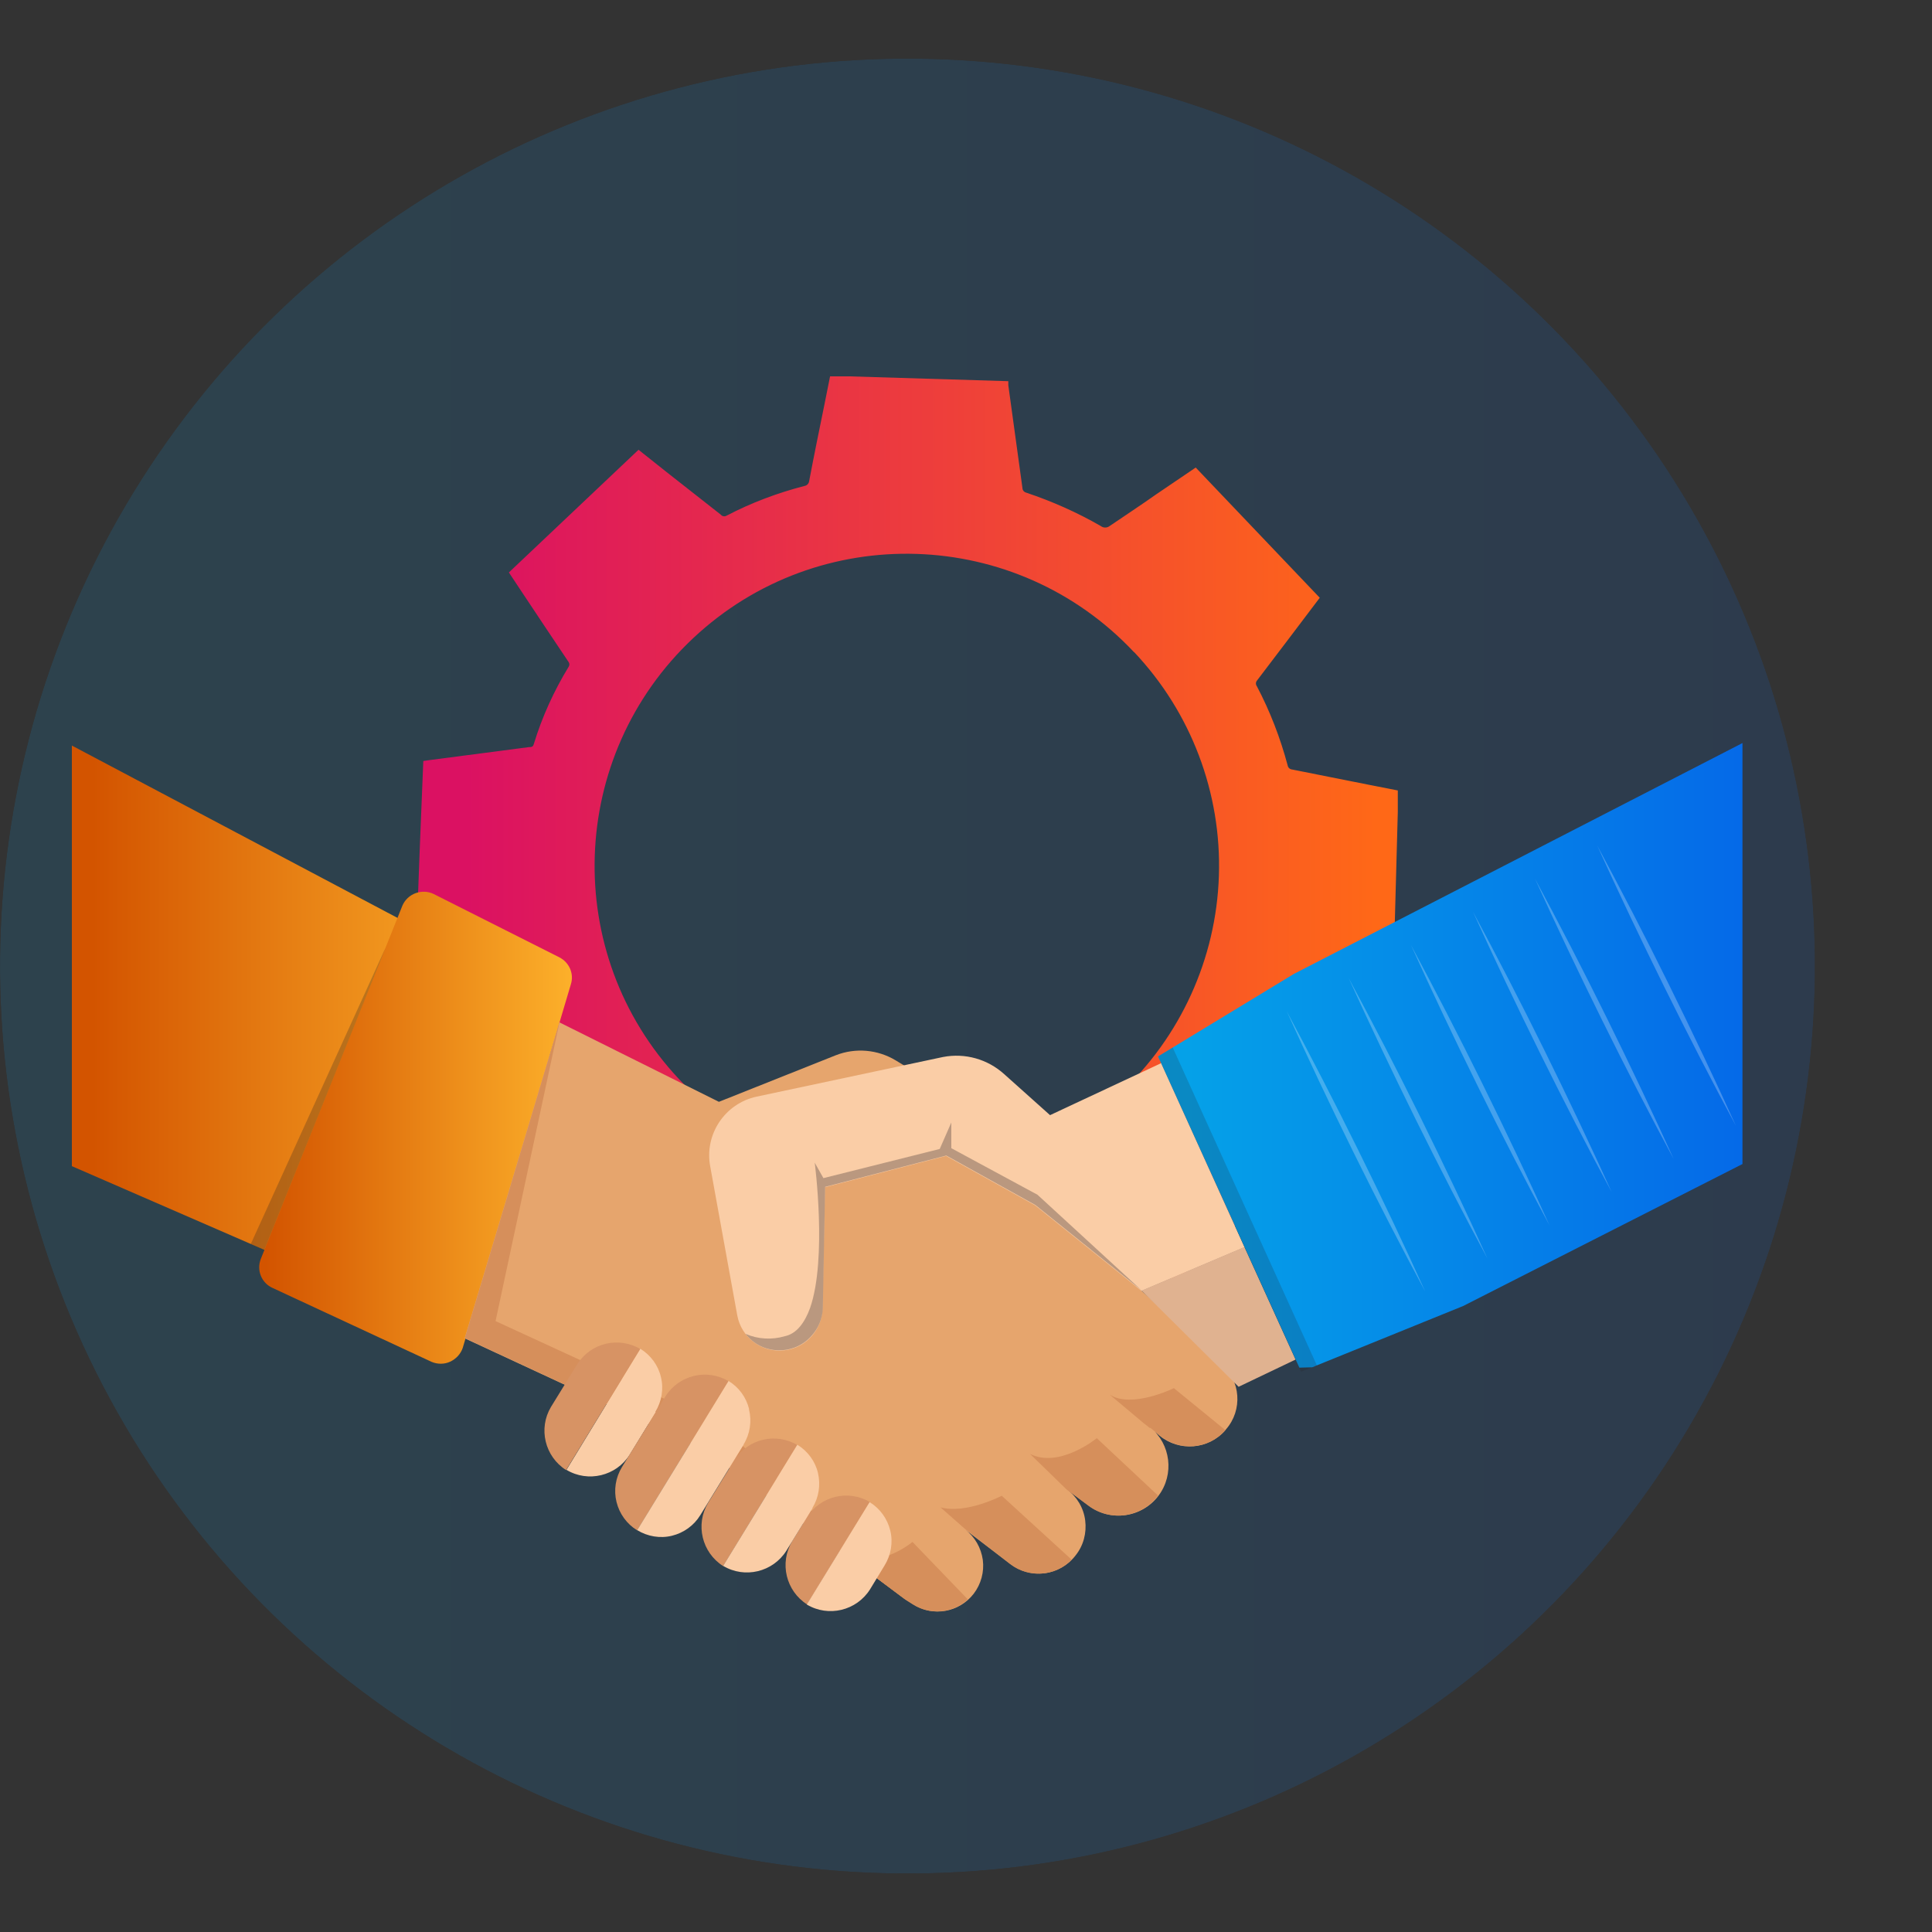 <?xml version="1.0" encoding="UTF-8"?>
<svg id="Layer_1" xmlns="http://www.w3.org/2000/svg" xmlns:xlink="http://www.w3.org/1999/xlink" viewBox="0 0 100 100">
  <rect x="0" y="0" width="100" height="100" fill="#333333" stroke="none"/>
  <defs>
    <style>
      .cls-1 {
        fill: none;
      }

      .cls-2 {
        fill: url(#linear-gradient-9);
      }

      .cls-2, .cls-3 {
        fill-rule: evenodd;
      }

      .cls-4 {
        fill: rgba(35, 31, 32, .18);
      }

      .cls-5 {
        fill: rgba(35, 31, 32, .25);
      }

      .cls-6 {
        fill: #facda6;
      }

      .cls-7 {
        fill: url(#linear-gradient-8);
      }

      .cls-8 {
        fill: url(#linear-gradient-7);
      }

      .cls-9 {
        fill: url(#linear-gradient-5);
      }

      .cls-10 {
        fill: url(#linear-gradient-6);
      }

      .cls-11 {
        fill: url(#linear-gradient-4);
      }

      .cls-12 {
        fill: url(#linear-gradient-3);
      }

      .cls-13 {
        fill: url(#linear-gradient-2);
      }

      .cls-14 {
        fill: #d79364;
      }

      .cls-15 {
        fill: url(#linear-gradient);
      }

      .cls-16 {
        clip-path: url(#clippath-1);
      }

      .cls-17 {
        clip-path: url(#clippath-3);
      }

      .cls-18 {
        clip-path: url(#clippath-4);
      }

      .cls-19 {
        clip-path: url(#clippath-2);
      }

      .cls-20 {
        fill: rgba(255, 255, 255, .25);
      }

      .cls-21 {
        fill: #e6a56d;
      }

      .cls-3 {
        fill: url(#linear-gradient-10);
      }

      .cls-22 {
        opacity: .23;
      }

      .cls-23 {
        fill: #e0b290;
      }

      .cls-24 {
        fill: #d68f5b;
      }

      .cls-25 {
        clip-path: url(#clippath);
      }

      .cls-26 {
        fill: #ba987f;
      }
    </style>
    <clipPath id="clippath">
      <circle class="cls-1" cx="46.97" cy="50" r="46.97" transform="translate(-3.47 96.5) rotate(-89.46)"/>
    </clipPath>
    <linearGradient id="linear-gradient" x1="8.87" y1="6051.26" x2="8.96" y2="6051.26" gradientTransform="translate(-47920467.9 -70197.58) rotate(90) scale(7919.1 -7919.1)" gradientUnits="userSpaceOnUse">
      <stop offset="0" stop-color="#05a1e8" stop-opacity="0"/>
      <stop offset="1" stop-color="#0562e8" stop-opacity="0"/>
    </linearGradient>
    <linearGradient id="linear-gradient-2" x1="9.17" y1="6056.4" x2="9.26" y2="6056.4" gradientTransform="translate(-9825.71 6490265.63) scale(1071.63 -1071.63)" gradientUnits="userSpaceOnUse">
      <stop offset="0" stop-color="#05a1e8" stop-opacity=".63"/>
      <stop offset="1" stop-color="#0562e8" stop-opacity=".63"/>
    </linearGradient>
    <clipPath id="clippath-1">
      <path class="cls-1" d="M67.57,60.01l-6.71,6.33-1.14-.89-3.24-2.57c-.07-.08-.19-.09-.28-.04-1.3.68-2.68,1.22-4.1,1.6-.14.02-.24.14-.24.28-.2,1.06-.4,2.12-.6,3.18-.14.74-.28,1.47-.42,2.22l-9.25-.37c0-.11,0-.2-.04-.28-.25-1.71-.49-3.42-.73-5.13,0-.12-.08-.22-.2-.25-1.38-.44-2.71-1.04-3.96-1.77-.07-.04-.16-.04-.23,0-1,.66-1.99,1.33-2.98,1.99l-1.68,1.12-6.35-6.71c.04-.05.07-.11.1-.16l3.19-4.22c.06-.08.06-.18,0-.26-.65-1.3-1.16-2.67-1.54-4.07-.02-.1-.1-.18-.2-.19l-3.01-.64-2.41-.51c.11-3.1.23-6.19.36-9.28l.34-.05,5.13-.67c.11,0,.21,0,.25-.16.43-1.41,1.04-2.75,1.81-4.01.04-.07.04-.15,0-.22-.81-1.2-1.61-2.41-2.41-3.61-.23-.34-.46-.69-.69-1.04l6.71-6.35,1.51,1.2,2.75,2.16c.07.09.2.11.3.05,1.28-.67,2.64-1.18,4.04-1.54.12-.02.21-.12.23-.24.25-1.32.52-2.64.79-3.96l.3-1.5,9.22.28v.21c.24,1.77.49,3.54.73,5.31,0,.12.08.22.2.25,1.34.45,2.63,1.02,3.86,1.73.13.1.32.1.45,0,.81-.55,1.63-1.09,2.41-1.64l2.05-1.39,6.42,6.74c-1.08,1.43-2.17,2.87-3.26,4.3-.06.08-.06.19,0,.27.69,1.31,1.22,2.69,1.6,4.11.02.12.12.2.23.21l3.92.78,1.58.31c-.08,3.08-.17,6.14-.25,9.2l-.28.05c-1.77.24-3.54.49-5.31.72-.12,0-.23.1-.26.22-.45,1.38-1.04,2.71-1.78,3.96-.04.08-.04.17,0,.25.47.72.95,1.42,1.42,2.13l1.68,2.53ZM58.7,33.76c-6.1-6.5-16.32-6.83-22.82-.73-6.5,6.1-6.84,16.32-.74,22.82,6.1,6.51,16.31,6.85,22.82.75,3.14-2.92,4.99-6.98,5.13-11.27.14-4.29-1.44-8.46-4.39-11.58Z"/>
    </clipPath>
    <linearGradient id="linear-gradient-3" x1="8.79" y1="6051.22" x2="8.88" y2="6051.22" gradientTransform="translate(-42587354.19 -61832.46) rotate(90) scale(7037.86 -7037.83)" gradientUnits="userSpaceOnUse">
      <stop offset="0" stop-color="#db1162" stop-opacity="0"/>
      <stop offset="1" stop-color="#ff6817" stop-opacity="0"/>
    </linearGradient>
    <linearGradient id="linear-gradient-4" x1="8.45" y1="6060.63" x2="8.54" y2="6060.63" gradientTransform="translate(-4872.36 3510241.38) scale(579.18 -579.18)" gradientUnits="userSpaceOnUse">
      <stop offset="0" stop-color="#db1162"/>
      <stop offset="1" stop-color="#ff6817"/>
    </linearGradient>
    <clipPath id="clippath-2">
      <polygon class="cls-1" points="3.72 60.36 23.86 69.12 29.04 51.99 3.72 38.59 3.72 60.36"/>
    </clipPath>
    <linearGradient id="linear-gradient-5" x1="8.78" y1="6051.24" x2="8.87" y2="6051.24" gradientTransform="translate(-42587557.42 -61729.16) rotate(90) scale(7037.86 -7037.83)" gradientUnits="userSpaceOnUse">
      <stop offset="0" stop-color="#d35400" stop-opacity="0"/>
      <stop offset="1" stop-color="#ffb62d" stop-opacity="0"/>
    </linearGradient>
    <linearGradient id="linear-gradient-6" x1="7.98" y1="6070.33" x2="8.06" y2="6070.33" gradientTransform="translate(-2300.3 1753580.96) scale(288.87 -288.87)" gradientUnits="userSpaceOnUse">
      <stop offset="0" stop-color="#d35400"/>
      <stop offset="1" stop-color="#ffb62d"/>
    </linearGradient>
    <clipPath id="clippath-3">
      <path class="cls-1" d="M20.83,46.87l-7.33,18.29c-.23.58.03,1.24.6,1.5l8.24,3.83c.31.13.66.13.96-.01.3-.14.54-.39.65-.71l5.6-18.83c.17-.55-.09-1.13-.6-1.39l-6.51-3.28c-.29-.14-.63-.15-.93-.04-.3.11-.55.34-.68.64Z"/>
    </clipPath>
    <linearGradient id="linear-gradient-7" x1="8.77" y1="6051.23" x2="8.86" y2="6051.23" gradientTransform="translate(-42587446.91 -61677.62) rotate(90) scale(7037.86 -7037.83)" xlink:href="#linear-gradient-5"/>
    <linearGradient id="linear-gradient-8" x1="6.54" y1="6081.31" x2="6.63" y2="6081.31" gradientTransform="translate(-1194.38 1123543.23) scale(184.74 -184.74)" xlink:href="#linear-gradient-6"/>
    <clipPath id="clippath-4">
      <polygon class="cls-1" points="90.19 38.46 66.97 50.41 59.94 54.68 67.35 71 75.73 67.6 90.19 60.25 90.19 38.46"/>
    </clipPath>
    <linearGradient id="linear-gradient-9" x1="8.78" y1="6051.16" x2="8.87" y2="6051.16" gradientTransform="translate(-42586916.04 -61719.12) rotate(90) scale(7037.86 -7037.83)" xlink:href="#linear-gradient"/>
    <linearGradient id="linear-gradient-10" x1="6.54" y1="6067.27" x2="6.64" y2="6067.27" gradientTransform="translate(-2195.71 2093381.8) scale(345.02 -345.02)" gradientUnits="userSpaceOnUse">
      <stop offset="0" stop-color="#05a1e8"/>
      <stop offset="1" stop-color="#0562e8"/>
    </linearGradient>
  </defs>
  <g class="cls-25">
    <g class="cls-22">
      <rect class="cls-15" y="3.03" width="93.95" height="93.95"/>
      <rect class="cls-13" y="3.03" width="93.95" height="93.95"/>
    </g>
  </g>
  <g class="cls-16">
    <g>
      <rect class="cls-12" x="21.54" y="19.48" width="50.81" height="50.65"/>
      <rect class="cls-11" x="21.54" y="19.48" width="50.81" height="50.65"/>
    </g>
  </g>
  <g class="cls-19">
    <g>
      <rect class="cls-9" x="3.72" y="38.59" width="25.32" height="30.53"/>
      <rect class="cls-10" x="3.72" y="38.59" width="25.32" height="30.53"/>
    </g>
  </g>
  <g class="cls-17">
    <g>
      <rect class="cls-8" x="13.27" y="46.11" width="16.45" height="24.5"/>
      <rect class="cls-7" x="13.27" y="46.11" width="16.45" height="24.5"/>
    </g>
  </g>
  <path class="cls-21" d="M28.96,52.92l8.25,4.11,6.05-2.41c1.02-.4,2.17-.3,3.11.27l7.7,4.69,5.02,7.23,4.13,3.78c1,.87,1.11,2.39.24,3.39l-.04.05c-.87,1-2.38,1.12-3.4.28l-.98-.84.5.41c1.06.87,1.25,2.43.43,3.53-.41.55-1.02.91-1.7,1.01-.68.1-1.37-.08-1.92-.49l-1.77-1.33.64.48c.52.39.87.97.95,1.62s-.09,1.3-.5,1.81c-.39.51-.97.84-1.6.92-.63.08-1.27-.09-1.78-.48l-2.53-1.93.2.15c.5.38.82.94.91,1.57.08.62-.09,1.25-.47,1.75-.75.97-2.11,1.21-3.14.55l-.37-.23-10.37-7.75-12.47-5.79,4.9-16.34Z"/>
  <path class="cls-6" d="M60.1,55.03l-5.75,2.69-2.37-2.12c-.86-.78-2.03-1.11-3.17-.89l-9.64,2.05c-1.65.35-2.72,1.96-2.41,3.61l1.4,7.71c.21,1.16,1.29,1.96,2.46,1.81,1.1-.13,1.93-1.06,1.95-2.16l.13-6.28,6.27-1.62,4.61,2.56,5.51,4.43,5.33-2.26-4.31-9.53Z"/>
  <path class="cls-23" d="M64.42,64.54l-5.33,2.26,5.02,4.98,2.95-1.41-2.65-5.83Z"/>
  <path class="cls-26" d="M59.1,66.8l-5.51-4.43-4.61-2.56-6.27,1.62-.12,6.24v.04c-.02.54-.23,1.05-.6,1.45-.44.49-1.07.75-1.73.73-.66-.02-1.27-.33-1.67-.85.64.28,1.36.32,2.04.12.6-.13,1.02-.69,1.3-1.46.89-2.56.24-7.52.24-7.52l.45.8,6.02-1.51.6-1.37v1.33l4.46,2.41,5.4,4.96Z"/>
  <path class="cls-5" d="M19.94,49.09l-6.96,15.3.7.31,6.26-15.6Z"/>
  <path class="cls-24" d="M28.96,52.92l-3.31,15.46,11.62,5.35,9.6,9.07-10.34-7.75-12.47-5.79,4.9-16.34Z"/>
  <path class="cls-24" d="M55.47,80.73c-.85.87-2.23.97-3.19.22l-2.33-1.81-1.27-1.12c1.33.36,3.17-.6,3.17-.6l3.62,3.31Z"/>
  <path class="cls-24" d="M59.94,77.41c-.41.55-1.02.91-1.7,1.01-.68.1-1.37-.08-1.91-.49l-1.13-.84-1.89-1.84c1.51.78,3.46-.81,3.46-.81l3.17,2.97Z"/>
  <path class="cls-24" d="M63.43,74.02c-.87,1-2.38,1.12-3.4.28l-.48-.39h-.04l-.05-.04-.15-.12-.13-.1-.13-.11-1.62-1.36c1.14.75,3.33-.33,3.33-.33l2.66,2.17Z"/>
  <path class="cls-24" d="M50.09,82.79c-.79.72-1.96.82-2.86.24l-.37-.24-3.01-2.25.25.09c1.58.48,3.13-.82,3.13-.82l2.87,2.98Z"/>
  <path class="cls-24" d="M44.11,48.4l-.25-.09.25.09Z"/>
  <g class="cls-18">
    <g>
      <polygon class="cls-2" points="59.94 71 90.19 71 91.29 37.9 59.94 38.46 59.94 71"/>
      <polygon class="cls-3" points="59.94 71 94.43 70.01 94.43 33.06 59.94 34.06 59.94 71"/>
    </g>
  </g>
  <path class="cls-20" d="M66.6,52.34c2.47,4.6,5.02,9.75,7.17,14.51-2.48-4.6-5.02-9.75-7.17-14.51Z"/>
  <path class="cls-20" d="M69.81,50.63c2.48,4.6,5.02,9.75,7.18,14.51-2.48-4.6-5.02-9.75-7.18-14.51Z"/>
  <path class="cls-20" d="M73.03,48.91c2.47,4.6,5.02,9.75,7.17,14.51-2.48-4.6-5.02-9.75-7.17-14.51Z"/>
  <path class="cls-20" d="M76.24,47.19c2.48,4.6,5.02,9.75,7.18,14.51-2.48-4.6-5.02-9.75-7.18-14.51Z"/>
  <path class="cls-20" d="M79.45,45.48c2.48,4.6,5.02,9.75,7.18,14.51-2.48-4.6-5.02-9.75-7.18-14.51Z"/>
  <path class="cls-20" d="M82.67,43.76c2.48,4.6,5.02,9.75,7.18,14.51-2.48-4.6-5.02-9.75-7.18-14.51Z"/>
  <path class="cls-4" d="M60.7,54.22l7.46,16.45-.82.33-7.4-16.32.76-.46Z"/>
  <path class="cls-6" d="M33.95,73.08l-1.36,2.22c-.7,1.1-2.15,1.45-3.27.78l3.82-6.27c.54.33.93.86,1.07,1.47.15.61.04,1.26-.29,1.8h.02Z"/>
  <path class="cls-14" d="M33.14,69.82l-3.84,6.27c-1.1-.7-1.45-2.15-.78-3.27l1.36-2.21c.7-1.11,2.15-1.45,3.27-.78Z"/>
  <path class="cls-14" d="M45.03,77.75l-3.25,5.3c-1.1-.7-1.45-2.15-.78-3.27l.76-1.24c.7-1.11,2.15-1.46,3.27-.79Z"/>
  <path class="cls-14" d="M41.27,74.79l-3.84,6.27c-1.1-.7-1.45-2.15-.78-3.27l1.36-2.21c.7-1.11,2.15-1.45,3.27-.78Z"/>
  <path class="cls-6" d="M42.06,78.06l-1.36,2.21c-.7,1.1-2.15,1.45-3.27.78l3.84-6.27c.54.33.93.86,1.07,1.47.14.62.04,1.26-.29,1.8Z"/>
  <path class="cls-14" d="M37.71,71.49l-4.73,7.72c-.54-.33-.92-.86-1.07-1.47-.15-.61-.05-1.26.28-1.8l2.25-3.66c.7-1.11,2.15-1.46,3.27-.79Z"/>
  <path class="cls-6" d="M38.5,74.76l-2.25,3.66c-.33.54-.86.92-1.47,1.07-.61.15-1.26.04-1.8-.29l4.73-7.72c.53.32.91.84,1.06,1.44v.04c.15.61.05,1.26-.28,1.8Z"/>
  <path class="cls-6" d="M45.79,81.02l-.76,1.25c-.7,1.1-2.15,1.45-3.27.78l3.25-5.3c.54.33.92.86,1.07,1.47.15.61.04,1.26-.29,1.8Z"/>
</svg>